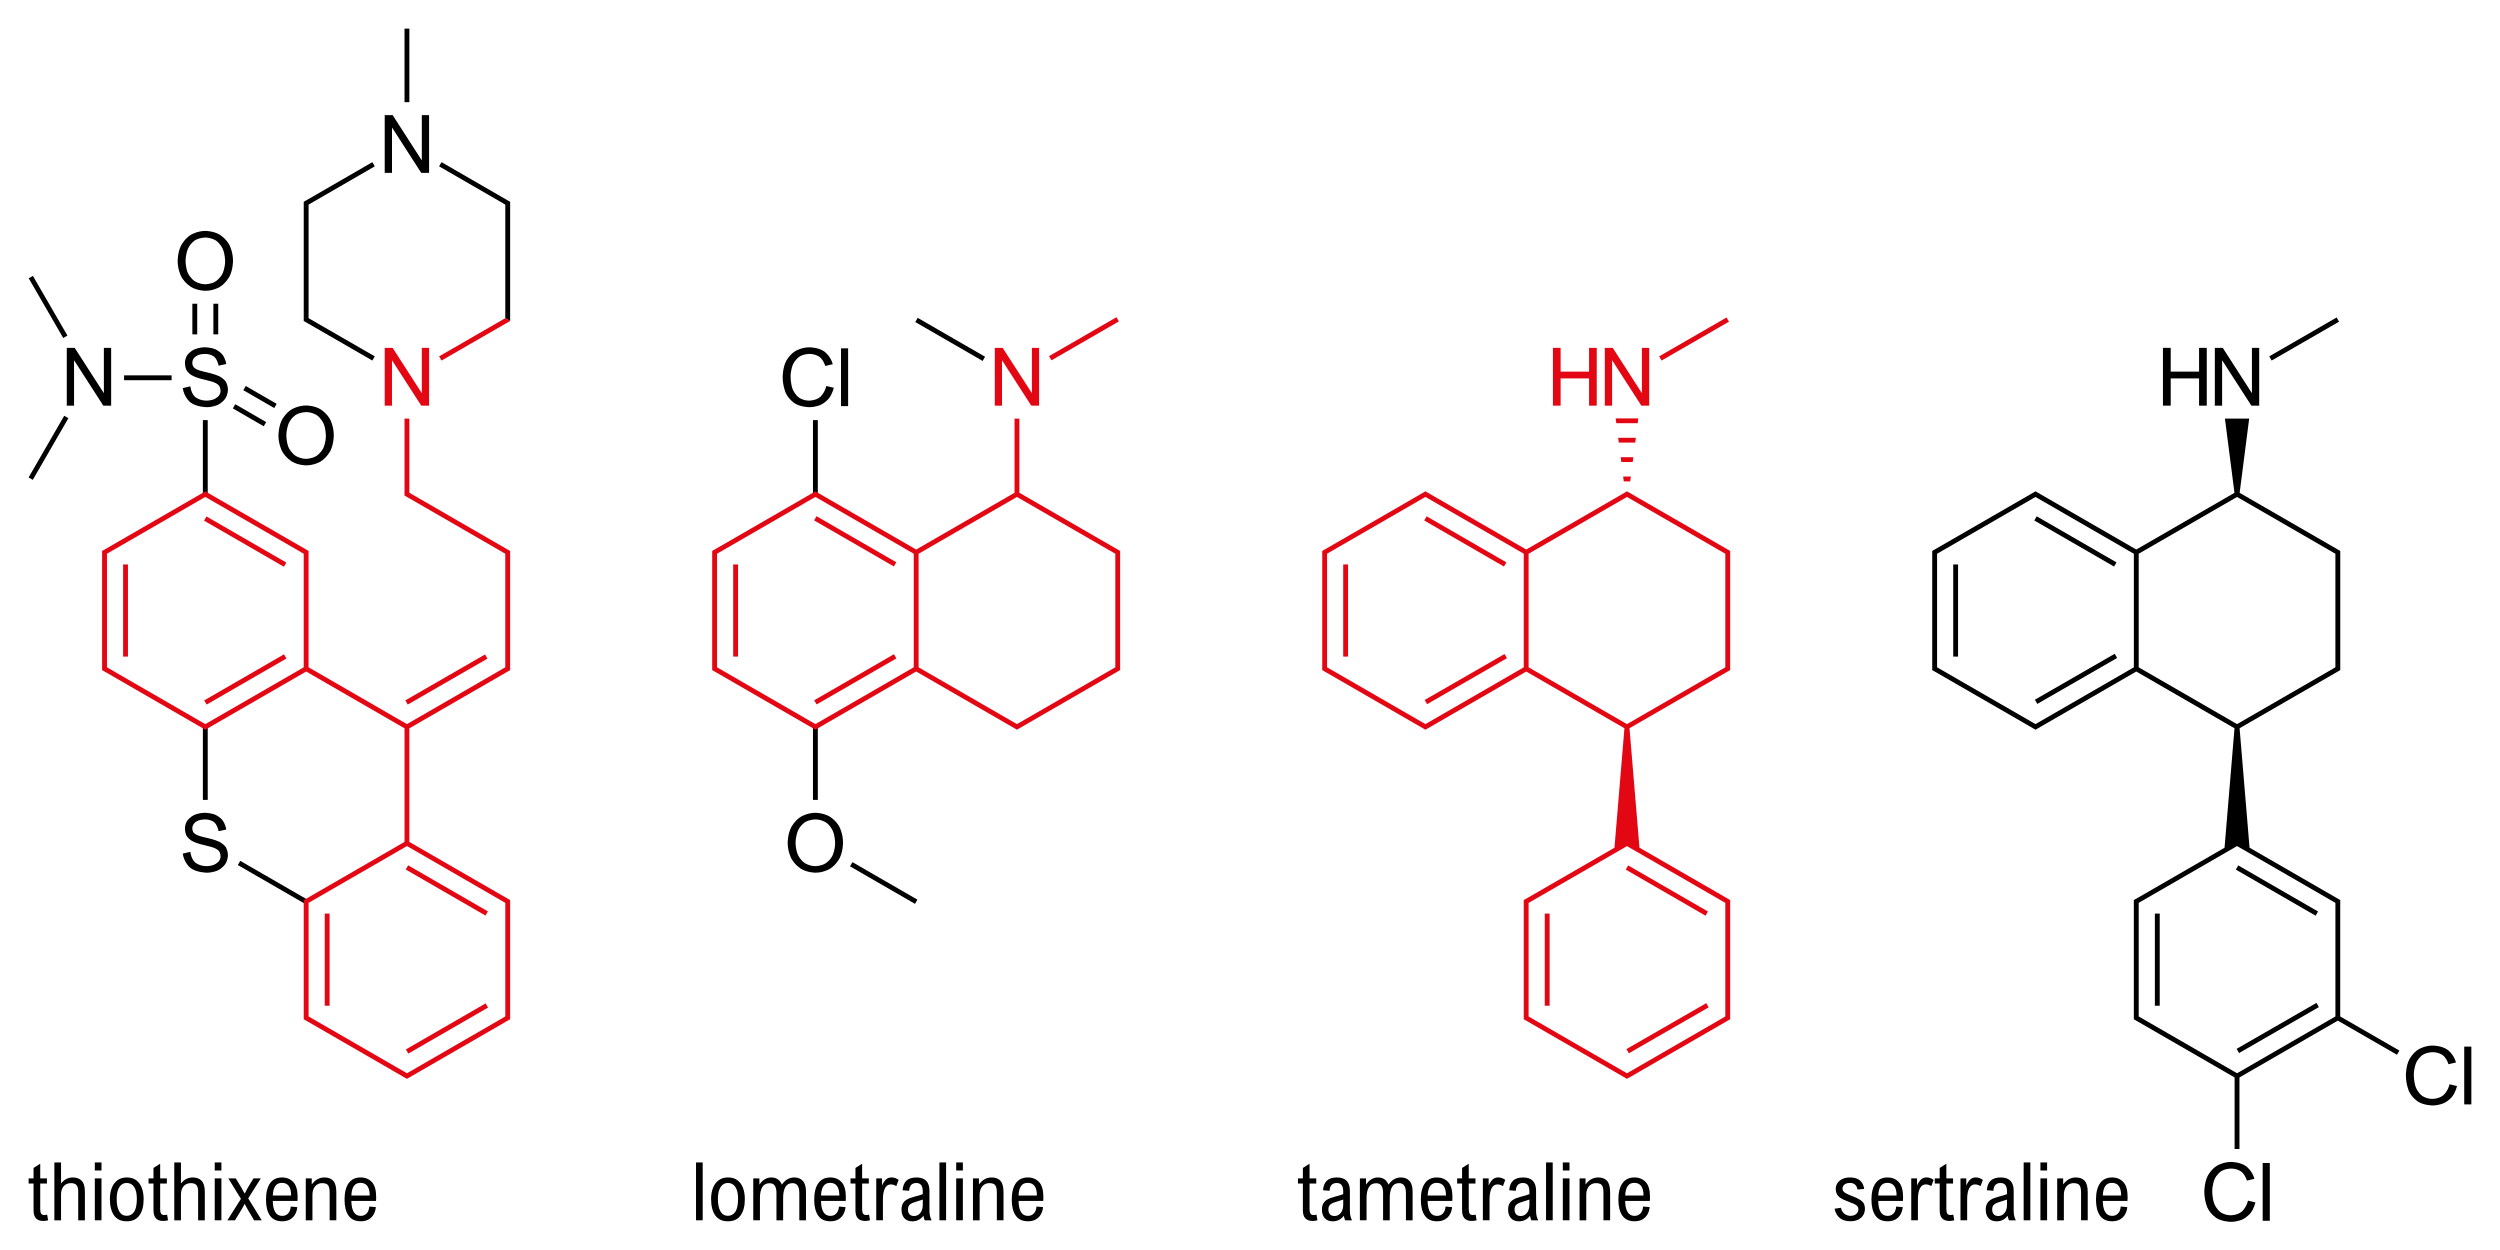 <?xml version="1.0" encoding="utf-8"?>
<!-- Generator: Adobe Illustrator 27.6.1, SVG Export Plug-In . SVG Version: 6.00 Build 0)  -->
<svg version="1.1" id="Слой_1" xmlns="http://www.w3.org/2000/svg" xmlns:xlink="http://www.w3.org/1999/xlink" x="0px" y="0px"
	 viewBox="0 0 1237.35 618.91" style="enable-background:new 0 0 1237.35 618.91;" xml:space="preserve">
<style type="text/css">
	.st0{fill:#E30613;}
</style>
<polygon points="1006.85,257.61 1046.33,280.41 1047.53,278.34 1008.05,255.54 "/>
<rect x="966.73" y="279.37" width="2.4" height="45.6"/>
<rect x="1004.41" y="335.15" transform="matrix(0.867 -0.499 0.499 0.867 -30.919 556.941)" width="45.57" height="2.4"/>
<polygon points="1106.61,430.41 1146.09,453.21 1147.29,451.13 1107.81,428.33 "/>
<rect x="1066.53" y="452.17" width="2.4" height="45.6"/>
<path d="M1158.29,448.17v-2v-0.7l-0.6-0.34l-44.3-25.58l-4.93-59.12l49.23-28.42l0.6-0.34v-0.7v-2v-53.6v-2v-0.7l-0.6-0.34l0,0
	l-49.2-28.41l4.72-36.75h-12l4.72,36.75l-48.6,28.06l-49.22-28.42l-0.65-0.38l-0.61,0.35l0,0l-0.1,0.06l-1.65,0.94l0.01,0.01
	l-48.17,27.79l0,0l-0.6,0.34v0.7v2v53.6v2v0.7l0.6,0.34l48.17,27.79l-0.01,0.01l1.5,0.85l0.25,0.15l0,0l0.61,0.35l0.59-0.34l0,0
	l49.28-28.45l48.62,28.08l-4.93,59.12l-42.58,24.58l0-0.01l-2.32,1.35v0.69v2v53.6v2v0.69l2.32,1.35l0-0.01l47.56,27.46v35.42h2.4
	v-35.42l48.68-28.11l29.28,16.89l1.2-2.08l-29.29-16.89V448.17z M1056.13,330.28l-47.56,27.46l0,0l-1.12,0.65l-47.57-27.45
	l0.01-0.01l-1.15-0.66v-1.3v-53.6v-1.3l1.15-0.65l-0.01-0.01l47.57-27.45l1.12,0.65l0,0l47.56,27.46V330.28z M1058.53,330.28v-56.21
	l48.68-28.11l47.53,27.45l-0.01,0.01l1.15,0.65v1.3v53.6v1.3l-1.15,0.66l0.01,0.01l-47.53,27.45L1058.53,330.28z M1155.89,448.17
	v54.91l-48.68,28.11l-48.68-28.11v-1.31v-53.6v-1.31l48.68-28.11l47.53,27.45l-0.01,0.01l1.15,0.66V448.17z"/>
<rect x="1104.17" y="507.96" transform="matrix(0.867 -0.499 0.499 0.867 -103.791 629.692)" width="45.57" height="2.4"/>
<polygon points="1157.69,159.21 1156.49,157.13 1123.13,176.37 1124.33,178.45 "/>
<polygon points="1099.81,178.41 1099.89,178.41 1114.29,200.77 1118.17,200.77 1118.17,172.17 1114.57,172.17 1114.57,194.49 
	1114.49,194.49 1100.13,172.17 1096.21,172.17 1096.21,200.77 1099.81,200.77 "/>
<polygon points="1074.37,187.29 1088.41,187.29 1088.41,200.77 1092.21,200.77 1092.21,172.17 1088.41,172.17 1088.41,183.93 
	1074.37,183.93 1074.37,172.17 1070.53,172.17 1070.53,200.77 1074.37,200.77 "/>
<path d="M1109.61,599.61c-2.16,1.88-5.48,1.88-5.48,1.88c-2.92,0-5-1.44-5-1.44c-2.04-1.44-3.12-4.08-3.12-4.08
	c-1.08-2.64-1.08-6.28-1.08-6.28c0-3.32,1.08-5.88,1.08-5.88c1.08-2.56,3.16-4,3.16-4c2.08-1.44,5.08-1.44,5.08-1.44
	c3.04,0,5,1.48,5,1.48c1.96,1.48,2.84,4.48,2.84,4.48l3.72-0.88c-1.12-4.08-4.08-6.2-4.08-6.2c-2.96-2.16-7.44-2.16-7.44-2.16
	c-3.88,0-6.88,1.8-6.88,1.8c-3.04,1.76-4.72,5.08-4.72,5.08c-1.68,3.28-1.68,7.76-1.68,7.76c0,4.64,1.56,8.04,1.56,8.04
	c1.6,3.36,4.56,5.16,4.56,5.16c3,1.8,7.12,1.8,7.12,1.8c3.04,0,5.56-1.16,5.56-1.16c2.48-1.12,4.16-3.28,4.16-3.28
	c1.64-2.16,2.32-5.16,2.32-5.16l-3.68-0.88C1111.77,597.77,1109.61,599.61,1109.61,599.61z"/>
<rect x="1119.89" y="575.61" width="3.52" height="28.6"/>
<rect x="1219.65" y="518.01" width="3.52" height="28.6"/>
<path d="M1209.37,542.01c-2.16,1.88-5.48,1.88-5.48,1.88c-2.92,0-4.96-1.44-4.96-1.44c-2.08-1.44-3.16-4.08-3.16-4.08
	c-1.08-2.64-1.08-6.28-1.08-6.28c0-3.32,1.08-5.88,1.08-5.88c1.08-2.56,3.16-4,3.16-4c2.08-1.44,5.08-1.44,5.08-1.44
	c3.04,0,5,1.48,5,1.48c1.96,1.48,2.84,4.48,2.84,4.48l3.72-0.88c-1.12-4.08-4.08-6.2-4.08-6.2c-2.96-2.16-7.44-2.16-7.44-2.16
	c-3.88,0-6.88,1.8-6.88,1.8c-3.04,1.76-4.72,5.08-4.72,5.08c-1.68,3.28-1.68,7.76-1.68,7.76c0,4.64,1.56,8.04,1.56,8.04
	c1.6,3.36,4.56,5.16,4.56,5.16c3,1.8,7.12,1.8,7.12,1.8c3.08,0,5.56-1.16,5.56-1.16c2.48-1.12,4.16-3.28,4.16-3.28
	c1.68-2.16,2.32-5.16,2.32-5.16l-3.68-0.88C1211.53,540.17,1209.37,542.01,1209.37,542.01z"/>
<rect x="100.41" y="207.93" width="2.4" height="36.64"/>
<rect x="105.61" y="150.33" width="2.4" height="15.16"/>
<rect x="95.21" y="150.33" width="2.4" height="15.16"/>
<rect x="122.17" y="196.69" transform="matrix(0.501 -0.866 0.866 0.501 -116.297 209.398)" width="2.4" height="17.65"/>
<rect x="127.37" y="187.69" transform="matrix(0.501 -0.866 0.866 0.501 -105.911 209.393)" width="2.4" height="17.65"/>
<rect x="100.41" y="359.78" width="2.4" height="36.12"/>
<rect x="133.73" y="417.43" transform="matrix(0.5 -0.866 0.866 0.5 -310.655 335.238)" width="2.4" height="38.33"/>
<polygon points="152.73,102.57 152.73,101.27 185.49,82.33 184.29,80.26 152.65,98.54 152.65,98.54 151.04,99.47 150.93,99.54 
	150.93,99.54 150.33,99.88 150.33,100.57 150.33,102.57 150.33,156.17 150.33,158.17 150.33,158.86 150.93,159.21 150.93,159.21 
	151.02,159.26 152.65,160.21 152.65,160.2 184.29,178.45 185.49,176.37 152.73,157.48 152.73,156.17 "/>
<polygon points="218.53,80.26 217.33,82.33 248.95,100.6 248.94,100.62 250.09,101.27 250.09,102.57 250.09,157.47 252.49,158.87 
	252.49,102.57 252.49,100.57 252.49,99.87 251.81,99.49 "/>
<rect x="200.21" y="14.17" width="2.4" height="36.4"/>
<rect x="61.41" y="185.78" width="23.52" height="2.4"/>
<rect x="22.55" y="134.8" transform="matrix(0.866 -0.501 0.501 0.866 -72.854 32.309)" width="2.4" height="34.11"/>
<rect x="6.41" y="220.39" transform="matrix(0.5 -0.866 0.866 0.5 -179.909 131.653)" width="35.25" height="2.4"/>
<path d="M108.49,186.21c-2.28-1.08-6.12-1.92-6.12-1.92c-2.8-0.6-4.28-1.16-4.28-1.16c-1.48-0.52-2.2-1.36-2.2-1.36
	c-0.72-0.8-0.72-2.2-0.72-2.2c0-1.32,0.8-2.32,0.8-2.32c0.8-1,2.2-1.56,2.2-1.56c1.44-0.52,3.28-0.52,3.28-0.52
	c2.84,0,4.48,1.32,4.48,1.32c1.68,1.36,2.28,4.48,2.28,4.48h0.08l3.68-0.8c-0.36-2.6-1.72-4.44-1.72-4.44
	c-1.4-1.88-3.64-2.84-3.64-2.84c-2.28-1-5.24-1-5.24-1c-2.76,0-5.04,1-5.04,1c-2.24,1-3.52,2.72-3.52,2.72
	c-1.28,1.76-1.28,3.88-1.28,3.88c0,2,0.64,3.44,0.64,3.44c0.68,1.4,2.32,2.56,2.32,2.56c1.68,1.12,4.68,1.92,4.68,1.92
	c0.64,0.2,2.28,0.56,2.28,0.56c2.76,0.64,4.2,1.16,4.2,1.16c1.76,0.6,2.64,1.6,2.64,1.6c0.88,1.04,0.88,2.8,0.88,2.8
	c0,1.36-0.92,2.44-0.92,2.44c-0.96,1.08-2.52,1.72-2.52,1.72c-1.6,0.6-3.48,0.6-3.48,0.6c-3.56,0-5.64-1.8-5.64-1.8
	c-2.04-1.76-2.4-5.28-2.4-5.28l-3.76,0.88c0.68,4.64,3.76,7.04,3.76,7.04c3.08,2.4,8.2,2.4,8.2,2.4c2.96,0,5.36-1.12,5.36-1.12
	c2.36-1.12,3.68-3.08,3.68-3.08c1.36-1.96,1.36-4.4,1.36-4.4c0-2.4-1.04-4-1.04-4C110.73,187.33,108.49,186.21,108.49,186.21z"/>
<path d="M113.57,121.29c-1.8-3.36-4.88-5.16-4.88-5.16c-3.12-1.84-7.04-1.84-7.04-1.84c-3.88,0-7.04,1.84-7.04,1.84
	c-3.12,1.84-4.92,5.24-4.92,5.24c-1.76,3.36-1.76,7.8-1.76,7.8c0,4.32,1.76,7.68,1.76,7.68c1.8,3.36,4.92,5.2,4.92,5.2
	c3.12,1.88,7.04,1.88,7.04,1.88c3.92,0,7.04-1.84,7.04-1.84c3.08-1.84,4.88-5.2,4.88-5.2c1.76-3.36,1.76-7.76,1.76-7.76
	C115.33,124.65,113.57,121.29,113.57,121.29z M110.17,135.33c-1.28,2.6-3.48,3.96-3.48,3.96c-2.2,1.4-5.08,1.4-5.08,1.4
	c-2.84,0-5.04-1.4-5.04-1.4c-2.2-1.36-3.48-3.92-3.48-3.92c-1.24-2.6-1.24-6.12-1.24-6.12c0-3.64,1.24-6.28,1.24-6.28
	c1.24-2.64,3.44-4.04,3.44-4.04c2.2-1.36,5.08-1.36,5.08-1.36c2.88,0,5.12,1.4,5.12,1.4c2.2,1.4,3.44,4.04,3.44,4.04
	c1.24,2.6,1.24,6.2,1.24,6.2C111.41,132.73,110.17,135.33,110.17,135.33z"/>
<path d="M158.57,202.53c-3.12-1.84-7.04-1.84-7.04-1.84c-3.88,0-7.04,1.84-7.04,1.84c-3.12,1.84-4.92,5.24-4.92,5.24
	c-1.76,3.36-1.76,7.8-1.76,7.8c0,4.32,1.76,7.68,1.76,7.68c1.8,3.36,4.92,5.2,4.92,5.2c3.12,1.88,7.04,1.88,7.04,1.88
	c3.92,0,7.04-1.84,7.04-1.84c3.08-1.84,4.88-5.2,4.88-5.2c1.76-3.36,1.76-7.76,1.76-7.76c0-4.48-1.76-7.84-1.76-7.84
	C161.65,204.33,158.57,202.53,158.57,202.53z M160.05,221.73c-1.28,2.6-3.48,3.96-3.48,3.96c-2.2,1.4-5.08,1.4-5.08,1.4
	c-2.8,0-5.04-1.4-5.04-1.4c-2.2-1.36-3.48-3.92-3.48-3.92c-1.24-2.6-1.24-6.12-1.24-6.12c0-3.64,1.24-6.28,1.24-6.28
	c1.24-2.64,3.44-4.04,3.44-4.04c2.24-1.36,5.08-1.36,5.08-1.36c2.92,0,5.12,1.4,5.12,1.4c2.2,1.4,3.44,4.04,3.44,4.04
	c1.24,2.6,1.24,6.2,1.24,6.2C161.29,219.13,160.05,221.73,160.05,221.73z"/>
<path d="M108.49,416.61c-2.28-1.08-6.12-1.92-6.12-1.92c-2.8-0.6-4.28-1.16-4.28-1.16c-1.48-0.52-2.2-1.36-2.2-1.36
	c-0.72-0.8-0.72-2.2-0.72-2.2c0-1.32,0.8-2.32,0.8-2.32c0.8-1,2.2-1.56,2.2-1.56c1.44-0.52,3.28-0.52,3.28-0.52
	c2.84,0,4.48,1.32,4.48,1.32c1.68,1.36,2.28,4.48,2.28,4.48h0.08l3.68-0.8c-0.36-2.6-1.72-4.44-1.72-4.44
	c-1.4-1.88-3.64-2.84-3.64-2.84c-2.28-1-5.24-1-5.24-1c-2.76,0-5.04,1-5.04,1c-2.24,1-3.52,2.72-3.52,2.72
	c-1.28,1.76-1.28,3.88-1.28,3.88c0,2,0.64,3.44,0.64,3.44c0.68,1.4,2.32,2.56,2.32,2.56c1.68,1.12,4.68,1.92,4.68,1.92
	c0.64,0.2,2.28,0.56,2.28,0.56c2.76,0.64,4.2,1.16,4.2,1.16c1.76,0.6,2.64,1.6,2.64,1.6c0.88,1.04,0.88,2.8,0.88,2.8
	c0,1.36-0.92,2.44-0.92,2.44c-0.96,1.08-2.52,1.72-2.52,1.72c-1.6,0.6-3.48,0.6-3.48,0.6c-3.56,0-5.64-1.8-5.64-1.8
	c-2.04-1.76-2.4-5.28-2.4-5.28l-3.76,0.88c0.68,4.64,3.76,7.04,3.76,7.04c3.08,2.4,8.2,2.4,8.2,2.4c2.96,0,5.36-1.12,5.36-1.12
	c2.36-1.12,3.68-3.08,3.68-3.08c1.36-1.96,1.36-4.4,1.36-4.4c0-2.4-1.04-4-1.04-4C110.73,417.73,108.49,416.61,108.49,416.61z"/>
<polygon points="208.77,79.29 208.69,79.29 194.33,56.97 190.41,56.97 190.41,85.57 194.01,85.57 194.01,63.21 194.09,63.21 
	208.49,85.57 212.37,85.57 212.37,56.97 208.77,56.97 "/>
<polygon points="51.41,194.49 51.33,194.49 36.97,172.17 33.05,172.17 33.05,200.77 36.65,200.77 36.65,178.41 36.73,178.41 
	51.13,200.77 55.01,200.77 55.01,172.17 51.41,172.17 "/>
<rect x="120.17" y="245.16" transform="matrix(0.5 -0.866 0.866 0.5 -171.395 239.187)" class="st0" width="2.4" height="45.63"/>
<rect x="60.93" y="279.37" class="st0" width="2.4" height="45.6"/>
<rect x="98.57" y="335.15" transform="matrix(0.866 -0.5 0.5 0.866 -151.867 105.691)" class="st0" width="45.6" height="2.4"/>
<rect x="198.37" y="335.15" transform="matrix(0.866 -0.499 0.499 0.866 -138.423 155.391)" class="st0" width="45.57" height="2.4"/>
<rect x="219.95" y="417.98" transform="matrix(0.5 -0.866 0.866 0.5 -271.141 411.847)" class="st0" width="2.4" height="45.59"/>
<path class="st0" d="M202.61,243.88v-1.31v-35.4h-2.4v35.4v2v0.69l2.32,1.35l0-0.01l46.41,26.8l-0.01,0.01l1.15,0.66v1.3v53.6v1.3
	l-1.15,0.66l0.01,0.01l-47.53,27.45l-48.68-28.11v-54.91v-2v-0.7l-0.69-0.39l-50.43-29.09l-50.39,29.1l-0.69,0.39v0.7v2v53.6v2v0.7
	l0.69,0.39l50.39,29.1l49.92-28.8l48.68,28.11v56.21l-49.88,28.8v56.29v2v0.69l2.31,1.35l0-0.01l46.41,26.8l-0.01,0.01l1.75,0.99
	l0.01,0.01l0,0l0.61,0.34l0.59-0.34l0,0l49.79-28.75l0.69-0.39v-0.7v-2v-53.6v-2v-0.7l-0.69-0.39l-49.19-28.4v-56.21l49.19-28.4
	l0.69-0.39v-0.7v-2v-53.6v-2v-0.7l-0.69-0.39L202.61,243.88z M54.08,330.94l0.01-0.01l-1.15-0.66v-1.3v-53.6v-1.3l1.15-0.66
	l-0.01-0.01l47.53-27.45l47.57,27.45l-0.01,0.01l1.15,0.66v1.3v54.91l-48.72,28.11L54.08,330.94z M250.09,501.78v1.3l-1.15,0.66
	l0.01,0.01l-46.41,26.8l0-0.01l-1.12,0.65l-48.68-28.11v-1.31v-54.91l48.68-28.11l47.53,27.45l-0.01,0.01l1.15,0.66v1.3V501.78z"/>
<rect x="160.73" y="452.17" class="st0" width="2.4" height="45.6"/>
<rect x="198.37" y="507.95" transform="matrix(0.866 -0.5 0.5 0.866 -224.878 178.695)" class="st0" width="45.57" height="2.4"/>
<polygon class="st0" points="217.33,176.37 218.53,178.45 252.49,158.87 250.09,157.47 "/>
<polygon class="st0" points="194.01,178.41 194.09,178.41 208.49,200.77 212.37,200.77 212.37,172.17 208.77,172.17 208.77,194.49 
	208.69,194.49 194.33,172.17 190.41,172.17 190.41,200.77 194.01,200.77 "/>
<rect x="402.37" y="207.93" width="2.4" height="36.64"/>
<rect x="402.37" y="359.78" width="2.4" height="36.12"/>
<rect x="468.93" y="148.54" transform="matrix(0.5 -0.866 0.866 0.5 89.896 491.213)" width="2.4" height="38.51"/>
<rect x="436.17" y="418.33" transform="matrix(0.5 -0.866 0.866 0.5 -159.642 597.349)" width="2.4" height="37.13"/>
<path d="M393.49,199.73c3,1.8,7.12,1.8,7.12,1.8c3.08,0,5.56-1.16,5.56-1.16c2.48-1.12,4.16-3.28,4.16-3.28
	c1.68-2.16,2.32-5.16,2.32-5.16l-3.68-0.88c-0.84,3.52-3,5.4-3,5.4c-2.16,1.84-5.48,1.84-5.48,1.84c-2.92,0-4.96-1.44-4.96-1.44
	c-2.08-1.44-3.16-4.08-3.16-4.08c-1.08-2.64-1.08-6.28-1.08-6.28c0-3.32,1.08-5.88,1.08-5.88c1.08-2.56,3.16-4,3.16-4
	c2.08-1.44,5.08-1.44,5.08-1.44c3.04,0,5,1.48,5,1.48c1.96,1.48,2.84,4.48,2.84,4.48l3.72-0.88c-1.12-4.08-4.08-6.2-4.08-6.2
	c-2.96-2.16-7.44-2.16-7.44-2.16c-3.88,0-6.88,1.8-6.88,1.8c-3.04,1.76-4.72,5.08-4.72,5.08c-1.68,3.28-1.68,7.76-1.68,7.76
	c0,4.64,1.56,8.04,1.56,8.04C390.53,197.93,393.49,199.73,393.49,199.73z"/>
<rect x="416.25" y="172.41" width="3.52" height="28.6"/>
<path d="M410.61,404.13c-3.12-1.84-7-1.84-7-1.84c-3.92,0-7.04,1.84-7.04,1.84c-3.16,1.84-4.92,5.24-4.92,5.24
	c-1.8,3.36-1.8,7.8-1.8,7.8c0,4.32,1.8,7.68,1.8,7.68c1.76,3.36,4.88,5.2,4.88,5.2c3.12,1.88,7.08,1.88,7.08,1.88
	c3.88,0,7-1.84,7-1.84c3.12-1.84,4.88-5.2,4.88-5.2c1.76-3.36,1.76-7.76,1.76-7.76c0-4.48-1.76-7.84-1.76-7.84
	C413.73,405.93,410.61,404.13,410.61,404.13z M412.09,423.33c-1.24,2.6-3.48,3.96-3.48,3.96c-2.2,1.4-5.04,1.4-5.04,1.4
	c-2.84,0-5.08-1.4-5.08-1.4c-2.2-1.36-3.44-3.92-3.44-3.92c-1.28-2.6-1.28-6.12-1.28-6.12c0-3.64,1.24-6.28,1.24-6.28
	c1.24-2.64,3.44-4.04,3.44-4.04c2.24-1.36,5.12-1.36,5.12-1.36c2.88,0,5.08,1.4,5.08,1.4c2.24,1.4,3.44,4.04,3.44,4.04
	c1.24,2.6,1.24,6.2,1.24,6.2C413.33,420.73,412.09,423.33,412.09,423.33z"/>
<rect x="422.11" y="245.18" transform="matrix(0.5 -0.866 0.866 0.5 -20.447 500.529)" class="st0" width="2.4" height="45.59"/>
<rect x="362.89" y="279.37" class="st0" width="2.4" height="45.6"/>
<rect x="400.53" y="335.15" transform="matrix(0.866 -0.5 0.5 0.866 -111.447 256.605)" class="st0" width="45.57" height="2.4"/>
<rect x="517.28" y="166.59" transform="matrix(0.866 -0.5 0.5 0.866 -12.041 290.63)" class="st0" width="38.51" height="2.4"/>
<polygon class="st0" points="495.93,178.41 496.01,178.41 510.41,200.77 514.29,200.77 514.29,172.17 510.73,172.17 510.73,194.49 
	510.65,194.49 496.25,172.17 492.37,172.17 492.37,200.77 495.93,200.77 "/>
<path class="st0" d="M552.09,271.34l-47.56-27.46v-36.71h-2.4v36.71l-48.68,28.11l-49.88-28.8l-48.76,28.15l0-0.01l-1.62,0.94
	l-0.1,0.06l0,0l-0.6,0.35v0.69v2v53.6v2v0.69l2.31,1.35l0-0.01l48.76,28.16l49.88-28.8l49.28,28.45l0,0l0.6,0.35l0.6-0.35l0,0
	l48.16-27.81l0,0.01l2.32-1.35v-0.69v-2v-53.6v-2v-0.69L552.09,271.34L552.09,271.34z M354.89,330.28v-1.31v-53.6v-1.31l48.68-28.11
	l48.68,28.11v56.21l-48.68,28.11L354.89,330.28z M552.01,328.97v1.31l-47.56,27.46l0-0.01l-1.12,0.65l-1.12-0.65l0,0.01
	l-47.56-27.46v-56.21l48.68-28.11l48.68,28.11v1.31V328.97z"/>
<polygon class="st0" points="704.89,257.61 744.37,280.41 745.58,278.34 706.1,255.54 "/>
<rect x="664.81" y="279.37" class="st0" width="2.4" height="45.6"/>
<rect x="702.45" y="335.15" transform="matrix(0.867 -0.499 0.499 0.867 -71.129 406.387)" class="st0" width="45.57" height="2.4"/>
<polygon class="st0" points="810.85,207.07 799.65,207.07 799.97,209.47 810.57,209.47 "/>
<polygon class="st0" points="809.65,216.67 800.89,216.67 801.21,219.07 809.33,219.07 "/>
<polygon class="st0" points="808.41,226.27 802.13,226.27 802.45,228.67 808.09,228.67 "/>
<polygon class="st0" points="806.85,238.27 807.17,235.87 803.37,235.87 803.65,238.27 "/>
<polygon class="st0" points="855.73,159.21 854.54,157.13 821.17,176.37 822.37,178.45 "/>
<polygon class="st0" points="844.13,453.21 845.33,451.13 805.85,428.33 804.65,430.41 "/>
<rect x="764.57" y="452.17" class="st0" width="2.4" height="45.6"/>
<rect x="802.21" y="507.96" transform="matrix(0.867 -0.499 0.499 0.867 -144.002 479.137)" class="st0" width="45.57" height="2.4"/>
<path class="st0" d="M855.74,272.34L855.74,272.34l-0.4-0.23l-1.32-0.77l0,0l-46.41-26.8l0.01-0.01l-1.72-0.98l-0.03-0.02l0,0
	l-0.61-0.35l-0.59,0.35l0,0l-49.28,28.45l-49.28-28.45l0,0l-0.6-0.35l-0.6,0.35v0l-48.16,27.81l0,0l-1.32,0.77l-0.4,0.23l0,0
	l-0.6,0.35v0.69v2v53.6v2v0.69l0.6,0.35l0,0l0.15,0.09l1.57,0.91l0,0l48.16,27.8l0,0l0.6,0.35l0.6-0.35l0,0l49.28-28.45L804,360.44
	l-4.93,59.12l-44.3,25.58l0,0l-0.6,0.34v0.7v2v53.6v2v0.7l0.6,0.34l0,0l49.88,28.8l0,0l0.59,0.34l0.61-0.34l0,0l0.17-0.1l1.59-0.9
	l-0.01-0.01l46.41-26.8l0,0l1.57-0.91l0.15-0.09l0,0l0.6-0.35v-0.69v-2v-53.6v-2v-0.69l-0.6-0.35l0,0l-0.15-0.09l-1.57-0.91l0,0
	l-42.58-24.58l-4.93-59.12l47.5-27.43l0,0l1.57-0.91l0.15-0.09l0,0l0.6-0.35v-0.69v-2v-53.6v-2v-0.69L855.74,272.34z M754.17,330.28
	l-47.56,27.46l0-0.01l-1.12,0.65l-1.12-0.65l0,0l-47.56-27.46v-1.31v-53.6v-1.31l47.56-27.46l0,0l1.12-0.65l1.12,0.65l0,0
	l47.56,27.46V330.28z M853.93,446.87v1.31v53.6v1.31l-48.68,28.11l-1.12-0.65l0,0.01l-46.41-26.8l0.01-0.01l-1.16-0.66v-1.3v-53.6
	v-1.3l1.16-0.66l-0.01-0.01l47.53-27.44L853.93,446.87z M853.93,275.37v53.6v1.31l-48.68,28.11l-48.68-28.11v-56.21l47.56-27.46l0,0
	l1.12-0.65l48.68,28.11V275.37z"/>
<polygon class="st0" points="797.89,178.41 797.97,178.41 812.37,200.77 816.25,200.77 816.25,172.17 812.65,172.17 812.65,194.49 
	812.57,194.49 798.21,172.17 794.29,172.17 794.29,200.77 797.89,200.77 "/>
<polygon class="st0" points="772.41,187.29 786.49,187.29 786.49,200.77 790.29,200.77 790.29,172.17 786.49,172.17 786.49,183.93 
	772.41,183.93 772.41,172.17 768.61,172.17 768.61,200.77 772.41,200.77 "/>
<path d="M22.04,601.38c-0.82,0-1.38-0.24-1.68-0.71c-0.3-0.47-0.45-1.21-0.45-2.2v-12.7h3.32v-2.54h-3.32v-7.27l-3.3,2.11v5.16
	h-2.44v2.54h2.44v13.2c0,1.82,0.4,3.17,1.19,4.03c0.79,0.87,2.02,1.3,3.67,1.3c0.76,0,1.54-0.11,2.34-0.33l-0.47-2.77
	C22.79,601.32,22.36,601.38,22.04,601.38z"/>
<path d="M36.05,582.77c-2.33,0-4.28,1-5.84,2.99v-10.41h-3.3v28.63h3.3V591.3c0-1.21,0.21-2.25,0.62-3.11s0.99-1.51,1.73-1.95
	s1.61-0.66,2.6-0.66c1.28,0,2.19,0.34,2.73,1.01c0.55,0.67,0.82,1.69,0.82,3.05v14.34h3.3v-14.16c0-2.49-0.52-4.29-1.56-5.39
	S37.94,582.77,36.05,582.77z"/>
<rect x="46.93" y="575.34" width="3.3" height="3.98"/>
<rect x="46.93" y="583.23" width="3.3" height="20.74"/>
<path d="M67.37,584.11c-1.24-0.9-2.78-1.35-4.6-1.35c-1.82,0-3.36,0.46-4.62,1.39s-2.2,2.18-2.82,3.78
	c-0.62,1.6-0.94,3.41-0.94,5.44c0,3.5,0.69,6.23,2.06,8.18c1.37,1.95,3.48,2.92,6.32,2.92c2.75,0,4.82-0.97,6.22-2.91
	s2.1-4.61,2.1-8.01c0-2.16-0.31-4.05-0.93-5.66S68.61,585.01,67.37,584.11z M66.36,599.79c-0.91,1.3-2.13,1.96-3.65,1.96
	c-1.6,0-2.83-0.72-3.68-2.16c-0.85-1.44-1.28-3.5-1.28-6.16c0-1.77,0.21-3.25,0.63-4.43s1.01-2.07,1.75-2.64
	c0.74-0.58,1.6-0.87,2.56-0.87c1.58,0,2.81,0.66,3.7,1.98c0.89,1.32,1.34,3.25,1.34,5.77C67.73,596.29,67.27,598.48,66.36,599.79z"
	/>
<path d="M81.4,601.38c-0.82,0-1.38-0.24-1.68-0.71c-0.3-0.47-0.45-1.21-0.45-2.2v-12.7h3.32v-2.54h-3.32v-7.27l-3.3,2.11v5.16h-2.44
	v2.54h2.44v13.2c0,1.82,0.4,3.17,1.19,4.03c0.79,0.87,2.02,1.3,3.67,1.3c0.76,0,1.54-0.11,2.34-0.33l-0.47-2.77
	C82.15,601.32,81.71,601.38,81.4,601.38z"/>
<path d="M95.4,582.77c-2.33,0-4.28,1-5.84,2.99v-10.41h-3.3v28.63h3.3V591.3c0-1.21,0.21-2.25,0.62-3.11s0.99-1.51,1.73-1.95
	s1.61-0.66,2.6-0.66c1.28,0,2.19,0.34,2.73,1.01c0.55,0.67,0.82,1.69,0.82,3.05v14.34h3.3v-14.16c0-2.49-0.52-4.29-1.56-5.39
	S97.29,582.77,95.4,582.77z"/>
<rect x="106.28" y="583.23" width="3.3" height="20.74"/>
<rect x="106.28" y="575.34" width="3.3" height="3.98"/>
<path d="M129.08,583.23h-3.63l-2.68,4.43c-0.29,0.47-0.85,1.5-1.68,3.09c-0.83-1.55-1.43-2.61-1.78-3.18l-2.6-4.34h-3.69l6.23,10.14
	l-6.72,10.61h3.77l3.18-5.23c0.23-0.36,0.52-0.86,0.85-1.48s0.58-1.11,0.75-1.46c0.56,1.11,1.04,1.98,1.43,2.64l3.26,5.55h3.79
	l-6.72-10.88L129.08,583.23z"/>
<path d="M139.64,582.77c-2.64,0-4.63,0.96-5.98,2.87s-2.01,4.62-2.01,8.11c0,3.41,0.66,6.05,1.98,7.92c1.32,1.87,3.33,2.8,6.03,2.8
	c1.52,0,2.82-0.3,3.9-0.92s1.91-1.45,2.5-2.5s0.95-2.25,1.08-3.59l-3.24-0.29c-0.12,1.51-0.56,2.66-1.34,3.45
	c-0.78,0.79-1.74,1.18-2.9,1.18c-3.01,0-4.56-2.47-4.65-7.4h12.23c0.04-0.96,0.06-1.58,0.06-1.86c0-3.49-0.72-5.99-2.15-7.5
	S141.88,582.77,139.64,582.77z M135.03,591.71c0.06-2.02,0.46-3.57,1.19-4.65s1.83-1.62,3.3-1.62c1.54,0,2.68,0.54,3.44,1.6
	s1.13,2.62,1.13,4.67H135.03z"/>
<path d="M160.58,582.77c-2.5,0-4.6,1.16-6.29,3.48v-3.01h-2.95v20.74h3.3V591.4c0-1.16,0.2-2.18,0.59-3.05s0.95-1.55,1.69-2.04
	c0.74-0.49,1.61-0.73,2.63-0.73c0.87,0,1.57,0.14,2.09,0.42c0.52,0.28,0.9,0.75,1.15,1.41s0.37,1.58,0.37,2.75v13.81h3.3v-13.85
	c0-2.66-0.5-4.55-1.51-5.68C163.93,583.33,162.48,582.77,160.58,582.77z"/>
<path d="M186.18,592.53c0-3.49-0.72-5.99-2.15-7.5s-3.27-2.27-5.51-2.27c-2.64,0-4.63,0.96-5.98,2.87s-2.01,4.62-2.01,8.11
	c0,3.41,0.66,6.05,1.98,7.92c1.32,1.87,3.33,2.8,6.03,2.8c1.52,0,2.82-0.3,3.9-0.92s1.91-1.45,2.5-2.5s0.95-2.25,1.08-3.59
	l-3.24-0.29c-0.12,1.51-0.56,2.66-1.34,3.45c-0.78,0.79-1.74,1.18-2.9,1.18c-3.01,0-4.56-2.47-4.65-7.4h12.23
	C186.17,593.42,186.18,592.8,186.18,592.53z M173.92,591.71c0.06-2.02,0.46-3.57,1.19-4.65s1.83-1.62,3.3-1.62
	c1.54,0,2.68,0.54,3.44,1.6s1.13,2.62,1.13,4.67H173.92z"/>
<rect x="344.49" y="575.34" width="3.3" height="28.63"/>
<path d="M364.93,584.11c-1.24-0.9-2.78-1.35-4.6-1.35s-3.36,0.46-4.62,1.39s-2.2,2.18-2.82,3.78c-0.62,1.6-0.94,3.41-0.94,5.44
	c0,3.5,0.69,6.23,2.06,8.18c1.37,1.95,3.48,2.92,6.32,2.92c2.75,0,4.82-0.97,6.22-2.91s2.1-4.61,2.1-8.01
	c0-2.16-0.31-4.05-0.93-5.66S366.18,585.01,364.93,584.11z M363.93,599.79c-0.91,1.3-2.13,1.96-3.65,1.96
	c-1.6,0-2.83-0.72-3.68-2.16c-0.85-1.44-1.28-3.5-1.28-6.16c0-1.77,0.21-3.25,0.63-4.43s1.01-2.07,1.75-2.64
	c0.74-0.58,1.6-0.87,2.56-0.87c1.58,0,2.81,0.66,3.7,1.98c0.89,1.32,1.34,3.25,1.34,5.77C365.29,596.29,364.84,598.48,363.93,599.79
	z"/>
<path d="M393.13,582.77c-2.47,0-4.53,1.19-6.15,3.57c-0.49-1.2-1.18-2.09-2.05-2.68c-0.87-0.59-1.94-0.89-3.2-0.89
	c-2.32,0-4.28,1.19-5.88,3.57v-3.11h-3.03v20.74h3.3v-11.05c0-2.3,0.39-4.1,1.16-5.38c0.78-1.28,1.98-1.92,3.6-1.92
	c1.28,0,2.16,0.45,2.67,1.34c0.5,0.89,0.75,2,0.75,3.33v13.69h3.3V592.8c0-2.21,0.37-3.97,1.1-5.27s1.91-1.95,3.53-1.95
	c1.12,0,1.96,0.4,2.53,1.21s0.85,2.1,0.85,3.89v13.3h3.3v-14.12c0-2.43-0.51-4.23-1.54-5.37S394.92,582.77,393.13,582.77z"/>
<path d="M410.98,582.77c-2.64,0-4.63,0.96-5.98,2.87s-2.01,4.62-2.01,8.11c0,3.41,0.66,6.05,1.98,7.92c1.32,1.87,3.33,2.8,6.03,2.8
	c1.52,0,2.82-0.3,3.9-0.92s1.91-1.45,2.5-2.5s0.95-2.25,1.08-3.59l-3.24-0.29c-0.12,1.51-0.56,2.66-1.34,3.45
	c-0.78,0.79-1.74,1.18-2.9,1.18c-3.01,0-4.56-2.47-4.65-7.4h12.23c0.04-0.96,0.06-1.58,0.06-1.86c0-3.49-0.72-5.99-2.15-7.5
	S413.22,582.77,410.98,582.77z M406.37,591.71c0.06-2.02,0.46-3.57,1.19-4.65s1.83-1.62,3.3-1.62c1.54,0,2.68,0.54,3.44,1.6
	s1.13,2.62,1.13,4.67H406.37z"/>
<path d="M428.83,601.38c-0.82,0-1.38-0.24-1.68-0.71c-0.3-0.47-0.45-1.21-0.45-2.2v-12.7h3.32v-2.54h-3.32v-7.27l-3.3,2.11v5.16
	h-2.44v2.54h2.44v13.2c0,1.82,0.4,3.17,1.19,4.03c0.79,0.87,2.02,1.3,3.67,1.3c0.76,0,1.54-0.11,2.34-0.33l-0.47-2.77
	C429.58,601.32,429.14,601.38,428.83,601.38z"/>
<path d="M438.67,583.64c-0.72,0.59-1.42,1.62-2.11,3.11v-3.52h-2.87v20.74h3.3v-10.29c0-2.41,0.33-4.25,1-5.54
	c0.66-1.29,1.64-1.93,2.93-1.93c0.88,0,1.78,0.28,2.7,0.84l1.15-3.07c-1.13-0.82-2.3-1.23-3.52-1.23
	C440.25,582.77,439.39,583.06,438.67,583.64z"/>
<path d="M460.02,599.25v-9.9c0-2.19-0.54-3.83-1.62-4.93c-1.08-1.1-2.67-1.65-4.77-1.65c-2.21,0-3.88,0.53-5,1.59
	c-1.12,1.06-1.75,2.64-1.89,4.75l3.24,0.25c0.13-2.57,1.31-3.85,3.54-3.85c1.07,0,1.87,0.34,2.4,1.03c0.53,0.68,0.8,1.77,0.8,3.25
	v1.23c-0.9,0.38-2.31,0.81-4.24,1.29c-1.5,0.38-2.7,0.84-3.61,1.38c-0.91,0.54-1.59,1.21-2.02,2.01c-0.44,0.8-0.65,1.8-0.65,2.98
	c0,1.8,0.47,3.21,1.41,4.25c0.94,1.04,2.26,1.55,3.96,1.55c2.24,0,4.06-0.91,5.45-2.73c0.21,0.98,0.44,1.72,0.68,2.23h3.42
	c-0.38-0.62-0.65-1.34-0.83-2.16C460.11,601,460.02,600.15,460.02,599.25z M456.72,596.5c0,0.98-0.18,1.87-0.53,2.68
	c-0.35,0.82-0.86,1.46-1.52,1.95s-1.43,0.72-2.3,0.72c-0.98,0-1.72-0.29-2.23-0.86s-0.76-1.37-0.76-2.38c0-0.96,0.25-1.71,0.75-2.24
	c0.5-0.52,1.3-0.96,2.39-1.3c1.94-0.6,3.34-1.05,4.2-1.35V596.5z"/>
<rect x="464.96" y="575.34" width="3.3" height="28.63"/>
<rect x="473.26" y="575.34" width="3.3" height="3.98"/>
<rect x="473.26" y="583.23" width="3.3" height="20.74"/>
<path d="M490.8,582.77c-2.5,0-4.6,1.16-6.29,3.48v-3.01h-2.95v20.74h3.3V591.4c0-1.16,0.2-2.18,0.59-3.05s0.95-1.55,1.69-2.04
	c0.74-0.49,1.61-0.73,2.63-0.73c0.87,0,1.57,0.14,2.09,0.42c0.52,0.28,0.9,0.75,1.15,1.41s0.37,1.58,0.37,2.75v13.81h3.3v-13.85
	c0-2.66-0.5-4.55-1.51-5.68C494.16,583.33,492.7,582.77,490.8,582.77z"/>
<path d="M516.41,592.53c0-3.49-0.72-5.99-2.15-7.5s-3.27-2.27-5.51-2.27c-2.64,0-4.63,0.96-5.98,2.87s-2.01,4.62-2.01,8.11
	c0,3.41,0.66,6.05,1.98,7.92c1.32,1.87,3.33,2.8,6.03,2.8c1.52,0,2.82-0.3,3.9-0.92s1.91-1.45,2.5-2.5s0.95-2.25,1.08-3.59
	l-3.24-0.29c-0.12,1.51-0.56,2.66-1.34,3.45c-0.78,0.79-1.74,1.18-2.9,1.18c-3.01,0-4.56-2.47-4.65-7.4h12.23
	C516.39,593.42,516.41,592.8,516.41,592.53z M504.14,591.71c0.06-2.02,0.46-3.57,1.19-4.65s1.83-1.62,3.3-1.62
	c1.54,0,2.68,0.54,3.44,1.6s1.13,2.62,1.13,4.67H504.14z"/>
<path d="M650.28,601.38c-0.82,0-1.38-0.24-1.68-0.71c-0.3-0.47-0.45-1.21-0.45-2.2v-12.7h3.32v-2.54h-3.32v-7.27l-3.3,2.11v5.16
	h-2.44v2.54h2.44v13.2c0,1.82,0.4,3.17,1.19,4.03c0.8,0.87,2.02,1.3,3.67,1.3c0.76,0,1.54-0.11,2.34-0.33l-0.47-2.77
	C651.03,601.32,650.59,601.38,650.28,601.38z"/>
<path d="M668.11,599.25v-9.9c0-2.19-0.54-3.83-1.62-4.93c-1.08-1.1-2.67-1.65-4.77-1.65c-2.21,0-3.88,0.53-5,1.59
	c-1.12,1.06-1.75,2.64-1.89,4.75l3.24,0.25c0.13-2.57,1.31-3.85,3.54-3.85c1.07,0,1.87,0.34,2.4,1.03c0.54,0.68,0.8,1.77,0.8,3.25
	v1.23c-0.9,0.38-2.31,0.81-4.24,1.29c-1.5,0.38-2.7,0.84-3.61,1.38c-0.91,0.54-1.59,1.21-2.02,2.01c-0.44,0.8-0.66,1.8-0.66,2.98
	c0,1.8,0.47,3.21,1.41,4.25c0.94,1.04,2.26,1.55,3.96,1.55c2.24,0,4.06-0.91,5.45-2.73c0.21,0.98,0.44,1.72,0.68,2.23h3.42
	c-0.38-0.62-0.65-1.34-0.83-2.16C668.2,601,668.11,600.15,668.11,599.25z M664.81,596.5c0,0.98-0.18,1.87-0.53,2.68
	c-0.35,0.82-0.86,1.46-1.52,1.95s-1.43,0.72-2.3,0.72c-0.98,0-1.72-0.29-2.23-0.86s-0.76-1.37-0.76-2.38c0-0.96,0.25-1.71,0.75-2.24
	c0.5-0.52,1.3-0.96,2.39-1.3c1.94-0.6,3.34-1.05,4.2-1.35V596.5z"/>
<path d="M693.37,582.77c-2.47,0-4.52,1.19-6.15,3.57c-0.49-1.2-1.18-2.09-2.05-2.68c-0.87-0.59-1.94-0.89-3.2-0.89
	c-2.32,0-4.28,1.19-5.88,3.57v-3.11h-3.03v20.74h3.3v-11.05c0-2.3,0.39-4.1,1.16-5.38c0.77-1.28,1.98-1.92,3.6-1.92
	c1.28,0,2.16,0.45,2.67,1.34c0.5,0.89,0.75,2,0.75,3.33v13.69h3.3V592.8c0-2.21,0.37-3.97,1.11-5.27c0.73-1.3,1.91-1.95,3.52-1.95
	c1.12,0,1.96,0.4,2.53,1.21s0.85,2.1,0.85,3.89v13.3h3.3v-14.12c0-2.43-0.51-4.23-1.54-5.37
	C696.58,583.34,695.16,582.77,693.37,582.77z"/>
<path d="M711.22,582.77c-2.64,0-4.63,0.96-5.98,2.87c-1.34,1.91-2.01,4.62-2.01,8.11c0,3.41,0.66,6.05,1.98,7.92
	c1.32,1.87,3.33,2.8,6.02,2.8c1.52,0,2.82-0.3,3.9-0.92s1.91-1.45,2.5-2.5c0.59-1.05,0.95-2.25,1.08-3.59l-3.24-0.29
	c-0.12,1.51-0.56,2.66-1.34,3.45c-0.78,0.79-1.74,1.18-2.9,1.18c-3.01,0-4.55-2.47-4.65-7.4h12.23c0.04-0.96,0.06-1.58,0.06-1.86
	c0-3.49-0.71-5.99-2.15-7.5C715.3,583.52,713.46,582.77,711.22,582.77z M706.61,591.71c0.07-2.02,0.46-3.57,1.19-4.65
	c0.73-1.08,1.83-1.62,3.3-1.62c1.54,0,2.68,0.54,3.44,1.6c0.76,1.07,1.13,2.62,1.13,4.67H706.61z"/>
<path d="M729.07,601.38c-0.82,0-1.38-0.24-1.68-0.71c-0.3-0.47-0.45-1.21-0.45-2.2v-12.7h3.32v-2.54h-3.32v-7.27l-3.3,2.11v5.16
	h-2.44v2.54h2.44v13.2c0,1.82,0.4,3.17,1.19,4.03c0.8,0.87,2.02,1.3,3.67,1.3c0.76,0,1.54-0.11,2.34-0.33l-0.47-2.77
	C729.82,601.32,729.38,601.38,729.07,601.38z"/>
<path d="M738.91,583.64c-0.71,0.59-1.42,1.62-2.11,3.11v-3.52h-2.87v20.74h3.3v-10.29c0-2.41,0.33-4.25,1-5.54
	c0.66-1.29,1.64-1.93,2.93-1.93c0.89,0,1.79,0.28,2.7,0.84l1.15-3.07c-1.13-0.82-2.3-1.23-3.52-1.23
	C740.49,582.77,739.63,583.06,738.91,583.64z"/>
<path d="M760.26,599.25v-9.9c0-2.19-0.54-3.83-1.62-4.93c-1.08-1.1-2.67-1.65-4.77-1.65c-2.21,0-3.88,0.53-5,1.59
	c-1.12,1.06-1.75,2.64-1.89,4.75l3.24,0.25c0.13-2.57,1.31-3.85,3.54-3.85c1.07,0,1.87,0.34,2.4,1.03c0.54,0.68,0.8,1.77,0.8,3.25
	v1.23c-0.9,0.38-2.31,0.81-4.24,1.29c-1.5,0.38-2.7,0.84-3.61,1.38c-0.91,0.54-1.59,1.21-2.02,2.01c-0.44,0.8-0.66,1.8-0.66,2.98
	c0,1.8,0.47,3.21,1.41,4.25c0.94,1.04,2.26,1.55,3.96,1.55c2.24,0,4.06-0.91,5.45-2.73c0.21,0.98,0.44,1.72,0.68,2.23h3.42
	c-0.38-0.62-0.65-1.34-0.83-2.16C760.35,601,760.26,600.15,760.26,599.25z M756.96,596.5c0,0.98-0.18,1.87-0.53,2.68
	c-0.35,0.82-0.86,1.46-1.52,1.95s-1.43,0.72-2.3,0.72c-0.98,0-1.72-0.29-2.23-0.86s-0.76-1.37-0.76-2.38c0-0.96,0.25-1.71,0.75-2.24
	c0.5-0.52,1.3-0.96,2.39-1.3c1.94-0.6,3.34-1.05,4.2-1.35V596.5z"/>
<rect x="765.2" y="575.34" width="3.3" height="28.63"/>
<rect x="773.5" y="583.23" width="3.3" height="20.74"/>
<rect x="773.5" y="575.34" width="3.3" height="3.98"/>
<path d="M791.04,582.77c-2.5,0-4.59,1.16-6.29,3.48v-3.01h-2.95v20.74h3.3V591.4c0-1.16,0.2-2.18,0.59-3.05s0.95-1.55,1.69-2.04
	c0.73-0.49,1.61-0.73,2.62-0.73c0.88,0,1.57,0.14,2.09,0.42c0.52,0.28,0.91,0.75,1.15,1.41c0.25,0.66,0.37,1.58,0.37,2.75v13.81h3.3
	v-13.85c0-2.66-0.5-4.55-1.51-5.68C794.4,583.33,792.95,582.77,791.04,582.77z"/>
<path d="M816.65,592.53c0-3.49-0.71-5.99-2.15-7.5c-1.43-1.51-3.27-2.27-5.51-2.27c-2.64,0-4.63,0.96-5.98,2.87
	c-1.34,1.91-2.01,4.62-2.01,8.11c0,3.41,0.66,6.05,1.98,7.92c1.32,1.87,3.33,2.8,6.02,2.8c1.52,0,2.82-0.3,3.9-0.92
	s1.91-1.45,2.5-2.5c0.59-1.05,0.95-2.25,1.08-3.59l-3.24-0.29c-0.12,1.51-0.56,2.66-1.34,3.45c-0.78,0.79-1.74,1.18-2.9,1.18
	c-3.01,0-4.55-2.47-4.65-7.4h12.23C816.63,593.42,816.65,592.8,816.65,592.53z M804.38,591.71c0.07-2.02,0.46-3.57,1.19-4.65
	c0.73-1.08,1.83-1.62,3.3-1.62c1.54,0,2.68,0.54,3.44,1.6c0.76,1.07,1.13,2.62,1.13,4.67H804.38z"/>
<path d="M920.71,593.9c-0.91-0.62-2.25-1.26-4-1.91c-1.31-0.5-2.31-0.93-3-1.32c-0.68-0.38-1.15-0.76-1.4-1.13
	c-0.25-0.37-0.37-0.81-0.37-1.32c0-0.47,0.13-0.91,0.39-1.33c0.26-0.42,0.67-0.75,1.22-1.02c0.55-0.26,1.23-0.39,2.04-0.39
	c2.12,0,3.38,1.09,3.77,3.26l3.3-0.29c-0.52-3.79-2.89-5.68-7.11-5.68c-1.38,0-2.6,0.25-3.65,0.74s-1.87,1.17-2.45,2.03
	c-0.58,0.86-0.87,1.82-0.87,2.87c0,0.93,0.16,1.74,0.49,2.44c0.33,0.7,0.88,1.34,1.66,1.92c0.78,0.58,1.86,1.12,3.22,1.63
	c1.7,0.62,2.9,1.1,3.62,1.43s1.27,0.7,1.65,1.12c0.38,0.43,0.57,0.97,0.57,1.63c0,0.59-0.16,1.12-0.47,1.61
	c-0.31,0.49-0.76,0.88-1.35,1.16s-1.27,0.43-2.05,0.43c-1.12,0-2.12-0.34-3.02-1.01c-0.89-0.67-1.47-1.67-1.73-3l-3.18,0.49
	c0.95,4.13,3.57,6.19,7.85,6.19c1.5,0,2.79-0.27,3.88-0.81c1.09-0.54,1.91-1.28,2.47-2.22c0.56-0.94,0.84-2,0.84-3.18
	c0-0.94-0.16-1.74-0.48-2.41C922.24,595.17,921.63,594.52,920.71,593.9z"/>
<path d="M934.25,582.77c-2.64,0-4.63,0.96-5.98,2.87c-1.34,1.91-2.01,4.62-2.01,8.11c0,3.41,0.66,6.05,1.98,7.92
	c1.32,1.87,3.33,2.8,6.02,2.8c1.52,0,2.82-0.3,3.9-0.92s1.91-1.45,2.5-2.5c0.59-1.05,0.95-2.25,1.08-3.59l-3.24-0.29
	c-0.12,1.51-0.56,2.66-1.34,3.45c-0.78,0.79-1.74,1.18-2.9,1.18c-3.01,0-4.55-2.47-4.65-7.4h12.23c0.04-0.96,0.06-1.58,0.06-1.86
	c0-3.49-0.71-5.99-2.15-7.5C938.33,583.52,936.49,582.77,934.25,582.77z M929.64,591.71c0.07-2.02,0.46-3.57,1.19-4.65
	c0.73-1.08,1.83-1.62,3.3-1.62c1.54,0,2.68,0.54,3.44,1.6c0.76,1.07,1.13,2.62,1.13,4.67H929.64z"/>
<path d="M950.93,583.64c-0.71,0.59-1.42,1.62-2.11,3.11v-3.52h-2.87v20.74h3.3v-10.29c0-2.41,0.33-4.25,1-5.54
	c0.66-1.29,1.64-1.93,2.93-1.93c0.89,0,1.79,0.28,2.7,0.84l1.15-3.07c-1.13-0.82-2.3-1.23-3.52-1.23
	C952.51,582.77,951.65,583.06,950.93,583.64z"/>
<path d="M965.46,601.38c-0.82,0-1.38-0.24-1.68-0.71c-0.3-0.47-0.45-1.21-0.45-2.2v-12.7h3.32v-2.54h-3.32v-7.27l-3.3,2.11v5.16
	h-2.44v2.54h2.44v13.2c0,1.82,0.4,3.17,1.19,4.03c0.8,0.87,2.02,1.3,3.67,1.3c0.76,0,1.54-0.11,2.34-0.33l-0.47-2.77
	C966.21,601.32,965.77,601.38,965.46,601.38z"/>
<path d="M975.3,583.64c-0.71,0.59-1.42,1.62-2.11,3.11v-3.52h-2.87v20.74h3.3v-10.29c0-2.41,0.33-4.25,1-5.54
	c0.66-1.29,1.64-1.93,2.93-1.93c0.89,0,1.79,0.28,2.7,0.84l1.15-3.07c-1.13-0.82-2.3-1.23-3.52-1.23
	C976.88,582.77,976.02,583.06,975.3,583.64z"/>
<path d="M996.65,599.25v-9.9c0-2.19-0.54-3.83-1.62-4.93c-1.08-1.1-2.67-1.65-4.77-1.65c-2.21,0-3.88,0.53-5,1.59
	c-1.12,1.06-1.75,2.64-1.89,4.75l3.24,0.25c0.13-2.57,1.31-3.85,3.54-3.85c1.07,0,1.87,0.34,2.4,1.03c0.54,0.68,0.8,1.77,0.8,3.25
	v1.23c-0.9,0.38-2.31,0.81-4.24,1.29c-1.5,0.38-2.7,0.84-3.61,1.38c-0.91,0.54-1.59,1.21-2.02,2.01c-0.44,0.8-0.66,1.8-0.66,2.98
	c0,1.8,0.47,3.21,1.41,4.25c0.94,1.04,2.26,1.55,3.96,1.55c2.24,0,4.06-0.91,5.45-2.73c0.21,0.98,0.44,1.72,0.68,2.23h3.42
	c-0.38-0.62-0.65-1.34-0.83-2.16C996.74,601,996.65,600.15,996.65,599.25z M993.35,596.5c0,0.98-0.18,1.87-0.53,2.68
	c-0.35,0.82-0.86,1.46-1.52,1.95s-1.43,0.72-2.3,0.72c-0.98,0-1.72-0.29-2.23-0.86s-0.76-1.37-0.76-2.38c0-0.96,0.25-1.71,0.75-2.24
	c0.5-0.52,1.3-0.96,2.39-1.3c1.94-0.6,3.34-1.05,4.2-1.35V596.5z"/>
<rect x="1001.59" y="575.34" width="3.3" height="28.63"/>
<rect x="1009.89" y="583.23" width="3.3" height="20.74"/>
<rect x="1009.89" y="575.34" width="3.3" height="3.98"/>
<path d="M1027.43,582.77c-2.5,0-4.59,1.16-6.29,3.48v-3.01h-2.95v20.74h3.3V591.4c0-1.16,0.2-2.18,0.59-3.05s0.95-1.55,1.69-2.04
	c0.73-0.49,1.61-0.73,2.62-0.73c0.88,0,1.57,0.14,2.09,0.42c0.52,0.28,0.91,0.75,1.15,1.41c0.25,0.66,0.37,1.58,0.37,2.75v13.81h3.3
	v-13.85c0-2.66-0.5-4.55-1.51-5.68C1030.79,583.33,1029.34,582.77,1027.43,582.77z"/>
<path d="M1053.04,592.53c0-3.49-0.71-5.99-2.15-7.5c-1.43-1.51-3.27-2.27-5.51-2.27c-2.64,0-4.63,0.96-5.98,2.87
	c-1.34,1.91-2.01,4.62-2.01,8.11c0,3.41,0.66,6.05,1.98,7.92c1.32,1.87,3.33,2.8,6.02,2.8c1.52,0,2.82-0.3,3.9-0.92
	s1.91-1.45,2.5-2.5c0.59-1.05,0.95-2.25,1.08-3.59l-3.24-0.29c-0.12,1.51-0.56,2.66-1.34,3.45c-0.78,0.79-1.74,1.18-2.9,1.18
	c-3.01,0-4.55-2.47-4.65-7.4h12.23C1053.02,593.42,1053.04,592.8,1053.04,592.53z M1040.77,591.71c0.07-2.02,0.46-3.57,1.19-4.65
	c0.73-1.08,1.83-1.62,3.3-1.62c1.54,0,2.68,0.54,3.44,1.6c0.76,1.07,1.13,2.62,1.13,4.67H1040.77z"/>
</svg>
